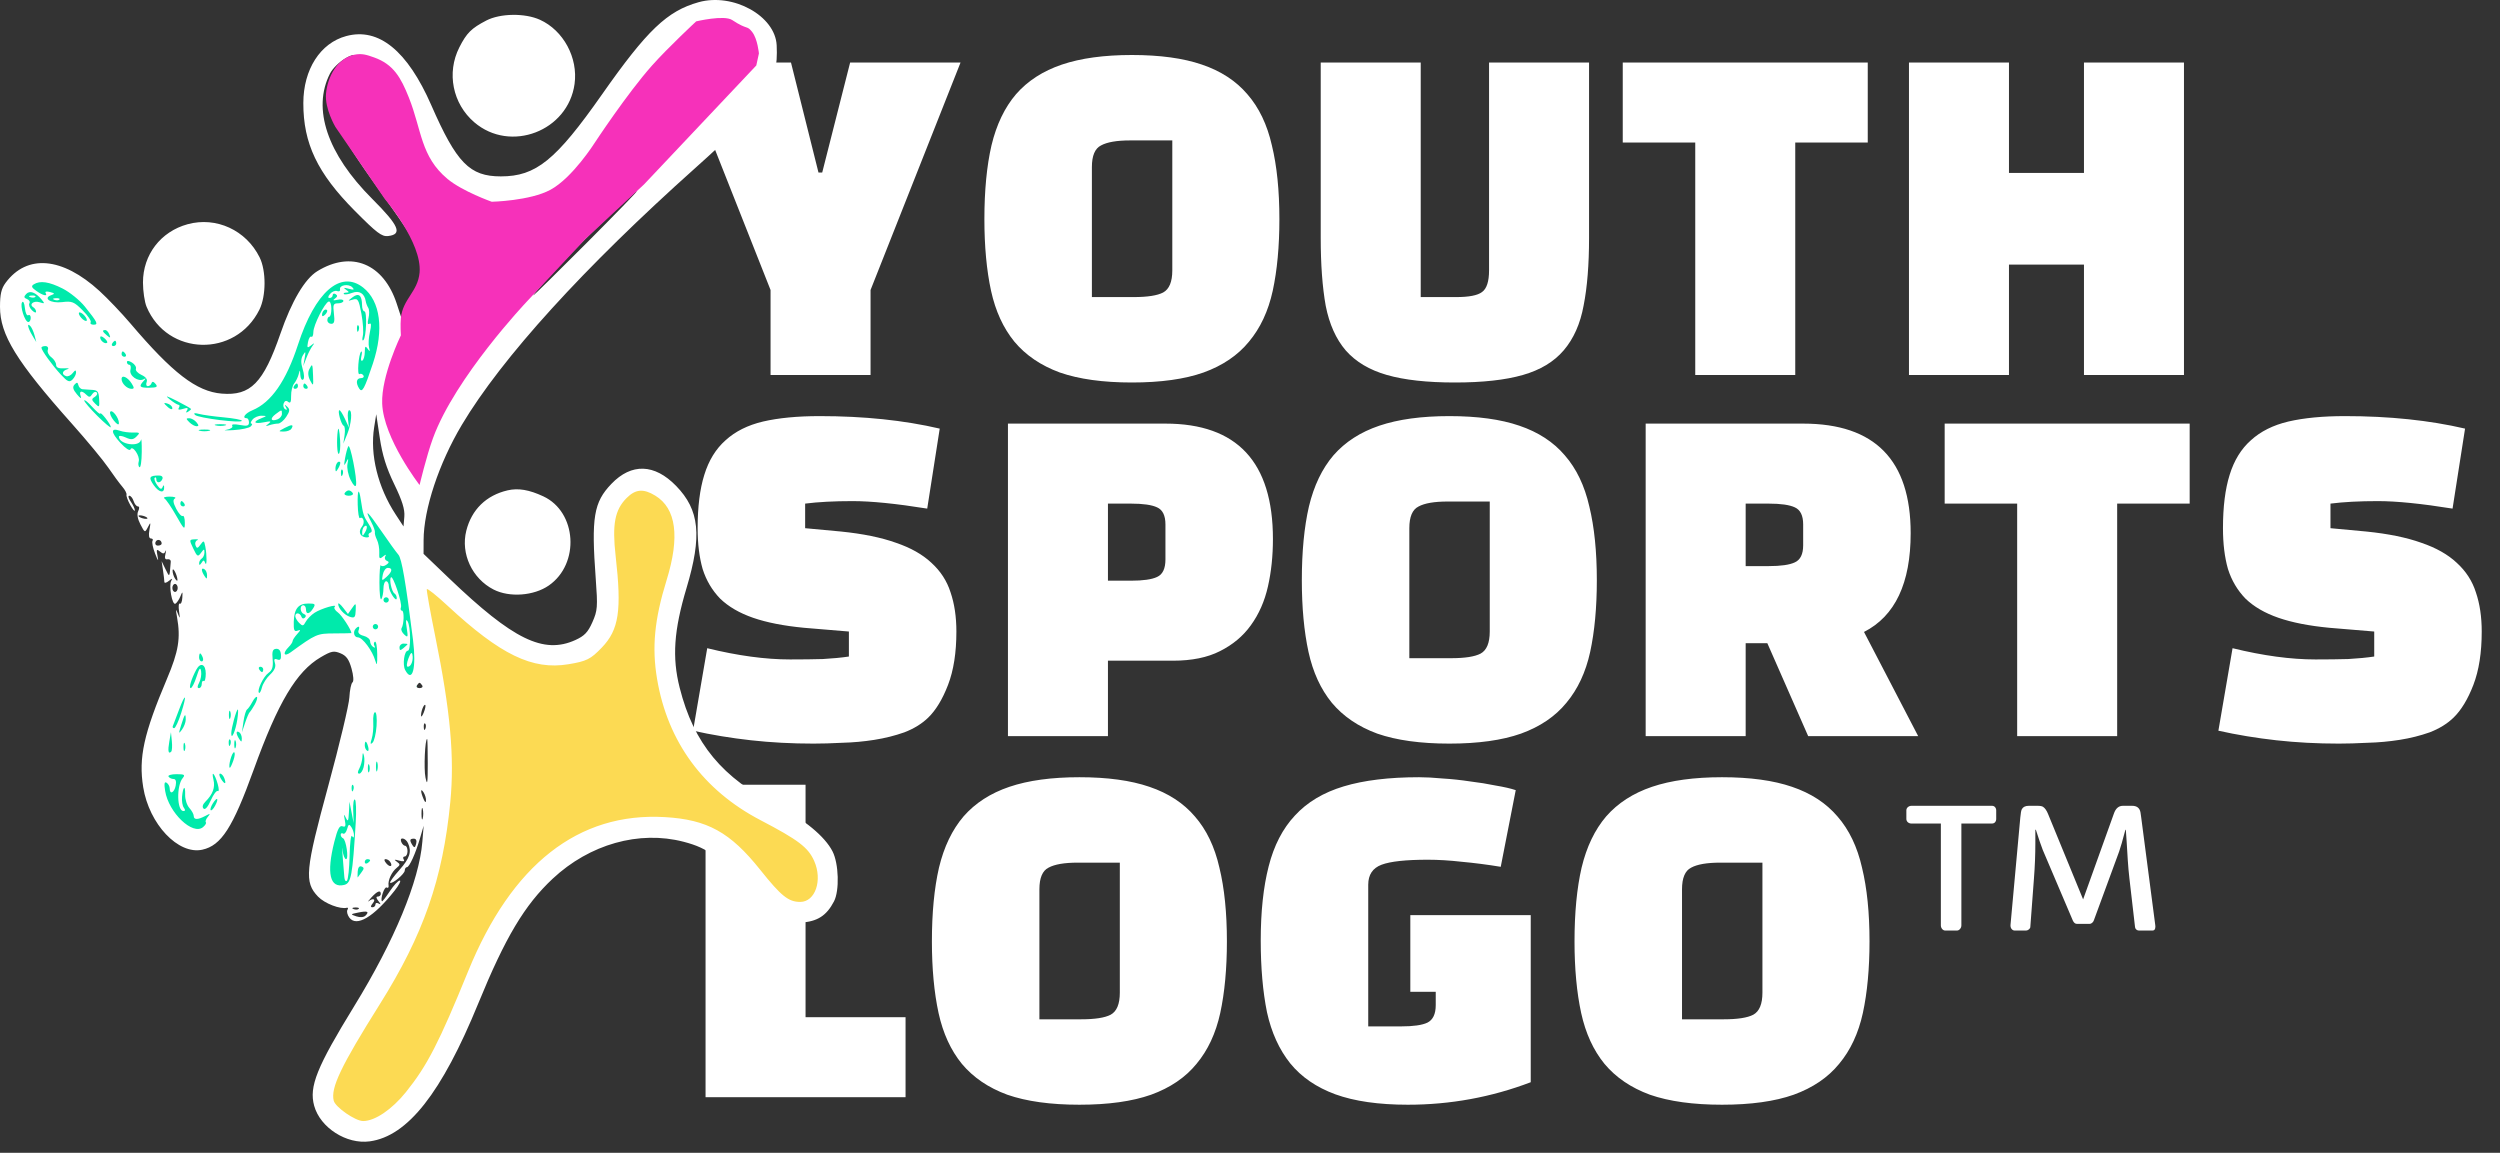 <svg width="180" height="83" viewBox="0 0 180 83" fill="none" xmlns="http://www.w3.org/2000/svg">
<rect x="0" y="0" width="180" height="83" fill="#333333" stroke="none"/>
<path d="M49 4.5H56.95L58.93 12.42H59.2L61.21 4.5H69.16L62.68 20.88V27H55.48V20.88L49 4.5ZM70.876 15.78C70.876 13.72 71.046 11.95 71.386 10.47C71.746 8.97 72.336 7.74 73.156 6.78C73.996 5.82 75.096 5.11 76.456 4.65C77.816 4.19 79.496 3.96 81.496 3.96C83.516 3.96 85.196 4.19 86.536 4.65C87.896 5.11 88.986 5.82 89.806 6.78C90.646 7.74 91.236 8.97 91.576 10.47C91.936 11.95 92.116 13.72 92.116 15.78C92.116 17.74 91.956 19.46 91.636 20.94C91.316 22.4 90.746 23.62 89.926 24.6C89.126 25.58 88.036 26.32 86.656 26.82C85.296 27.3 83.576 27.54 81.496 27.54C79.416 27.54 77.686 27.3 76.306 26.82C74.946 26.32 73.856 25.58 73.036 24.6C72.236 23.62 71.676 22.4 71.356 20.94C71.036 19.46 70.876 17.74 70.876 15.78ZM78.616 12.03V21.39H81.616C82.616 21.39 83.326 21.28 83.746 21.06C84.186 20.82 84.406 20.29 84.406 19.47V10.11H81.376C80.416 10.11 79.716 10.23 79.276 10.47C78.836 10.69 78.616 11.21 78.616 12.03ZM95.092 4.5H102.292V21.39H104.842C105.762 21.39 106.382 21.27 106.702 21.03C107.042 20.79 107.212 20.27 107.212 19.47V4.5H114.412V17.13C114.412 19.05 114.282 20.67 114.022 21.99C113.782 23.31 113.302 24.39 112.582 25.23C111.882 26.05 110.902 26.64 109.642 27C108.382 27.36 106.752 27.54 104.752 27.54C102.752 27.54 101.122 27.36 99.862 27C98.602 26.64 97.612 26.05 96.892 25.23C96.192 24.41 95.712 23.34 95.452 22.02C95.212 20.68 95.092 19.05 95.092 17.13V4.5ZM134.478 4.5V10.26H129.258V27H122.058V10.26H116.838V4.5H134.478ZM157.246 27H150.046V19.05H144.646V27H137.446V4.5H144.646V12.45H150.046V4.5H157.246V27ZM49.9 52.61L50.92 46.67C53.12 47.21 55.11 47.48 56.89 47.48C57.79 47.48 58.58 47.47 59.26 47.45C59.96 47.41 60.58 47.35 61.12 47.27V45.47L57.88 45.2C56.42 45.06 55.2 44.82 54.22 44.48C53.24 44.14 52.45 43.68 51.85 43.1C51.27 42.5 50.85 41.79 50.59 40.97C50.35 40.13 50.23 39.15 50.23 38.03C50.23 36.49 50.39 35.21 50.71 34.19C51.03 33.15 51.54 32.32 52.24 31.7C52.94 31.06 53.84 30.61 54.94 30.35C56.06 30.09 57.42 29.96 59.02 29.96C62.2 29.96 65.08 30.26 67.66 30.86L66.76 36.62C64.52 36.26 62.73 36.08 61.39 36.08C60.05 36.08 58.91 36.14 57.97 36.26V38.03L60.55 38.27C62.13 38.43 63.45 38.7 64.51 39.08C65.57 39.44 66.42 39.92 67.06 40.52C67.72 41.12 68.18 41.83 68.44 42.65C68.72 43.47 68.86 44.41 68.86 45.47C68.86 46.99 68.66 48.27 68.26 49.31C67.86 50.35 67.38 51.14 66.82 51.68C66.36 52.12 65.79 52.47 65.11 52.73C64.43 52.97 63.71 53.15 62.95 53.27C62.19 53.39 61.42 53.46 60.64 53.48C59.88 53.52 59.19 53.54 58.57 53.54C57.01 53.54 55.51 53.46 54.07 53.3C52.63 53.14 51.24 52.91 49.9 52.61ZM84.451 47.57H79.772V53H72.572V30.5H83.912C89.072 30.5 91.651 33.27 91.651 38.81C91.651 40.03 91.531 41.17 91.291 42.23C91.052 43.29 90.641 44.22 90.061 45.02C89.501 45.8 88.761 46.42 87.841 46.88C86.942 47.34 85.811 47.57 84.451 47.57ZM81.421 36.26H79.772V41.81H81.421C82.302 41.81 82.931 41.72 83.311 41.54C83.712 41.36 83.912 40.94 83.912 40.28V37.76C83.912 37.12 83.712 36.71 83.311 36.53C82.931 36.35 82.302 36.26 81.421 36.26ZM93.732 41.78C93.732 39.72 93.902 37.95 94.242 36.47C94.602 34.97 95.192 33.74 96.012 32.78C96.852 31.82 97.952 31.11 99.312 30.65C100.672 30.19 102.352 29.96 104.352 29.96C106.372 29.96 108.052 30.19 109.392 30.65C110.752 31.11 111.842 31.82 112.662 32.78C113.502 33.74 114.092 34.97 114.432 36.47C114.792 37.95 114.972 39.72 114.972 41.78C114.972 43.74 114.812 45.46 114.492 46.94C114.172 48.4 113.602 49.62 112.782 50.6C111.982 51.58 110.892 52.32 109.512 52.82C108.152 53.3 106.432 53.54 104.352 53.54C102.272 53.54 100.542 53.3 99.162 52.82C97.802 52.32 96.712 51.58 95.892 50.6C95.092 49.62 94.532 48.4 94.212 46.94C93.892 45.46 93.732 43.74 93.732 41.78ZM101.472 38.03V47.39H104.472C105.472 47.39 106.182 47.28 106.602 47.06C107.042 46.82 107.262 46.29 107.262 45.47V36.11H104.232C103.272 36.11 102.572 36.23 102.132 36.47C101.692 36.69 101.472 37.21 101.472 38.03ZM134.208 45.5L138.108 53H130.188L127.248 46.31H125.688V53H118.488V30.5H129.828C134.988 30.5 137.568 33.13 137.568 38.39C137.568 41.99 136.448 44.36 134.208 45.5ZM127.338 36.26H125.688V40.76H127.338C128.218 40.76 128.848 40.67 129.228 40.49C129.628 40.31 129.828 39.9 129.828 39.26V37.76C129.828 37.12 129.628 36.71 129.228 36.53C128.848 36.35 128.218 36.26 127.338 36.26ZM157.656 30.5V36.26H152.436V53H145.236V36.26H140.016V30.5H157.656ZM159.724 52.61L160.744 46.67C162.944 47.21 164.934 47.48 166.714 47.48C167.614 47.48 168.404 47.47 169.084 47.45C169.784 47.41 170.404 47.35 170.944 47.27V45.47L167.704 45.2C166.244 45.06 165.024 44.82 164.044 44.48C163.064 44.14 162.274 43.68 161.674 43.1C161.094 42.5 160.674 41.79 160.414 40.97C160.174 40.13 160.054 39.15 160.054 38.03C160.054 36.49 160.214 35.21 160.534 34.19C160.854 33.15 161.364 32.32 162.064 31.7C162.764 31.06 163.664 30.61 164.764 30.35C165.884 30.09 167.244 29.96 168.844 29.96C172.024 29.96 174.904 30.26 177.484 30.86L176.584 36.62C174.344 36.26 172.554 36.08 171.214 36.08C169.874 36.08 168.734 36.14 167.794 36.26V38.03L170.374 38.27C171.954 38.43 173.274 38.7 174.334 39.08C175.394 39.44 176.244 39.92 176.884 40.52C177.544 41.12 178.004 41.83 178.264 42.65C178.544 43.47 178.684 44.41 178.684 45.47C178.684 46.99 178.484 48.27 178.084 49.31C177.684 50.35 177.204 51.14 176.644 51.68C176.184 52.12 175.614 52.47 174.934 52.73C174.254 52.97 173.534 53.15 172.774 53.27C172.014 53.39 171.244 53.46 170.464 53.48C169.704 53.52 169.014 53.54 168.394 53.54C166.834 53.54 165.334 53.46 163.894 53.3C162.454 53.14 161.064 52.91 159.724 52.61ZM65.2 73.24V79H50.8V56.5H58V73.24H65.2ZM67.097 67.78C67.097 65.72 67.267 63.95 67.607 62.47C67.967 60.97 68.557 59.74 69.377 58.78C70.217 57.82 71.317 57.11 72.677 56.65C74.037 56.19 75.717 55.96 77.717 55.96C79.737 55.96 81.417 56.19 82.757 56.65C84.117 57.11 85.207 57.82 86.027 58.78C86.867 59.74 87.457 60.97 87.797 62.47C88.157 63.95 88.337 65.72 88.337 67.78C88.337 69.74 88.177 71.46 87.857 72.94C87.537 74.4 86.967 75.62 86.147 76.6C85.347 77.58 84.257 78.32 82.877 78.82C81.517 79.3 79.797 79.54 77.717 79.54C75.637 79.54 73.907 79.3 72.527 78.82C71.167 78.32 70.077 77.58 69.257 76.6C68.457 75.62 67.897 74.4 67.577 72.94C67.257 71.46 67.097 69.74 67.097 67.78ZM74.837 64.03V73.39H77.837C78.837 73.39 79.547 73.28 79.967 73.06C80.407 72.82 80.627 72.29 80.627 71.47V62.11H77.597C76.637 62.11 75.937 62.23 75.497 62.47C75.057 62.69 74.837 63.21 74.837 64.03ZM103.373 72.37V71.41H101.543V65.89H110.213V77.92C107.373 79 104.423 79.54 101.363 79.54C99.263 79.54 97.523 79.29 96.143 78.79C94.783 78.29 93.703 77.55 92.903 76.57C92.103 75.57 91.543 74.34 91.223 72.88C90.923 71.4 90.773 69.68 90.773 67.72C90.773 65.64 90.963 63.86 91.343 62.38C91.723 60.88 92.353 59.66 93.233 58.72C94.113 57.76 95.283 57.06 96.743 56.62C98.203 56.18 100.013 55.96 102.173 55.96C102.653 55.96 103.213 55.99 103.853 56.05C104.513 56.09 105.173 56.16 105.833 56.26C106.493 56.34 107.113 56.44 107.693 56.56C108.293 56.66 108.773 56.77 109.133 56.89L108.053 62.41C107.073 62.25 106.143 62.13 105.263 62.05C104.383 61.95 103.563 61.9 102.803 61.9C101.223 61.9 100.113 62.02 99.473 62.26C98.833 62.5 98.513 62.98 98.513 63.7V73.9H100.883C101.763 73.9 102.393 73.81 102.773 73.63C103.173 73.43 103.373 73.01 103.373 72.37ZM113.365 67.78C113.365 65.72 113.535 63.95 113.875 62.47C114.235 60.97 114.825 59.74 115.645 58.78C116.485 57.82 117.585 57.11 118.945 56.65C120.305 56.19 121.985 55.96 123.985 55.96C126.005 55.96 127.685 56.19 129.025 56.65C130.385 57.11 131.475 57.82 132.295 58.78C133.135 59.74 133.725 60.97 134.065 62.47C134.425 63.95 134.605 65.72 134.605 67.78C134.605 69.74 134.445 71.46 134.125 72.94C133.805 74.4 133.235 75.62 132.415 76.6C131.615 77.58 130.525 78.32 129.145 78.82C127.785 79.3 126.065 79.54 123.985 79.54C121.905 79.54 120.175 79.3 118.795 78.82C117.435 78.32 116.345 77.58 115.525 76.6C114.725 75.62 114.165 74.4 113.845 72.94C113.525 71.46 113.365 69.74 113.365 67.78ZM121.105 64.03V73.39H124.105C125.105 73.39 125.815 73.28 126.235 73.06C126.675 72.82 126.895 72.29 126.895 71.47V62.11H123.865C122.905 62.11 122.205 62.23 121.765 62.47C121.325 62.69 121.105 63.21 121.105 64.03Z" fill="white"/>
<path d="M0.576 22.511L2.404 19.433H4.328L8.368 23.666L14.525 28.764L17.7 29.149L20.201 26.359L22.221 21.164L24.049 19.433L26.839 20.395L28.09 24.243L25.877 30.015L26.839 34.44L29.34 38.962L30.11 42.81V48.005L29.34 57.047L26.839 63.974L24.434 64.743L22.991 63.204L24.434 56.374L26.839 48.967L25.3 46.08H23.376L20.201 48.967L16.93 57.047L14.525 60.607L12.217 59.452L11.255 57.047V54.739L11.928 51.564L13.66 46.946L13.852 41.655L10.87 36.46L8.368 33.093L3.077 26.359L0.576 22.511Z" fill="#00EAAB"/>
<path d="M32.036 54.546L30.111 40.982L32.036 42.233L34.152 44.445L39.154 47.331L42.81 46.369L43.676 42.521V37.038L44.927 34.44H46.37L48.582 35.979L49.352 38.673L48.005 44.445L48.294 49.832L51.084 55.316L55.509 58.587L59.068 60.896L59.645 63.685L58.299 65.609L55.509 64.936L52.238 61.377L48.582 59.645L43.387 60.126L39.251 62.627L35.403 68.014L32.036 75.903L28.188 80.906L25.782 81.386L23.762 80.232L23.474 77.923L29.438 66.956L32.036 54.546Z" fill="#FCDA53"/>
<path fill-rule="evenodd" clip-rule="evenodd" d="M50.3 0.159C48.034 0.794 46.591 2.172 43.345 6.798C40.016 11.545 38.589 12.7 36.062 12.7C33.815 12.7 32.877 11.74 31.053 7.575C29.334 3.647 27.266 1.966 24.93 2.596C23.059 3.099 21.843 5 21.84 7.422C21.836 10.332 22.854 12.466 25.533 15.167C27.126 16.773 27.486 17.047 27.941 16.995C29.001 16.873 28.736 16.255 26.791 14.31C23.563 11.082 22.468 7.83 23.757 5.302C24.177 4.478 25.686 3.568 25.686 4.138C25.686 4.244 25.578 4.331 25.445 4.332C24.991 4.333 23.967 5.493 23.769 6.229C23.38 7.673 24.162 9.305 27.422 13.855C29.677 17.001 29.959 17.479 30.297 18.735C30.513 19.539 30.489 19.644 29.713 21.236L28.903 22.898L28.564 21.863C27.617 18.97 25.293 18.02 22.847 19.525C21.945 20.081 20.998 21.684 20.189 24.027C18.962 27.578 18.045 28.513 15.96 28.34C14.15 28.19 12.426 26.863 9.385 23.282C8.756 22.542 7.754 21.491 7.158 20.946C4.481 18.501 1.944 18.282 0.403 20.362C0.096 20.776 0 21.19 0 22.094C0 24.104 1.173 26.012 5.165 30.494C6.251 31.713 7.435 33.143 7.797 33.672C8.158 34.201 8.612 34.817 8.806 35.041C8.999 35.264 9.135 35.524 9.108 35.618C9.081 35.712 9.203 36.048 9.38 36.366C9.556 36.683 9.704 36.854 9.709 36.745C9.713 36.637 9.581 36.355 9.417 36.12C9.252 35.885 9.203 35.693 9.308 35.693C9.412 35.693 9.553 35.866 9.62 36.077C9.687 36.289 9.826 36.462 9.929 36.462C10.04 36.462 10.049 36.598 9.952 36.799C9.846 37.018 9.901 37.352 10.11 37.755C10.429 38.369 10.434 38.371 10.652 37.948C10.849 37.565 10.86 37.586 10.76 38.146C10.687 38.55 10.725 38.771 10.867 38.771C10.987 38.771 11.039 38.847 10.981 38.941C10.923 39.035 11.006 39.446 11.165 39.855C11.384 40.419 11.427 40.462 11.342 40.036C11.248 39.557 11.274 39.508 11.513 39.707C11.736 39.892 11.819 39.889 11.909 39.693C11.971 39.556 11.973 39.641 11.913 39.882C11.838 40.184 11.883 40.303 12.059 40.267C12.199 40.238 12.305 40.322 12.294 40.455C12.201 41.623 12.219 41.599 11.918 40.984L11.637 40.406L11.735 41.056C11.789 41.413 11.833 41.791 11.833 41.897C11.833 42.002 11.979 41.97 12.158 41.825C12.397 41.631 12.444 41.627 12.335 41.808C12.132 42.145 12.396 43.612 12.633 43.466C12.737 43.402 12.897 43.163 12.989 42.936C13.143 42.557 13.155 42.565 13.127 43.038C13.111 43.322 13.031 43.512 12.949 43.461C12.867 43.411 12.841 43.655 12.891 44.004C12.973 44.578 12.964 44.593 12.796 44.158C12.653 43.787 12.642 43.853 12.748 44.447C13.014 45.945 12.858 46.901 12.023 48.872C10.348 52.827 9.969 54.554 10.31 56.674C10.739 59.34 12.834 61.558 14.565 61.178C15.934 60.877 16.757 59.596 18.268 55.414C20.019 50.568 21.344 48.345 23.09 47.322C23.858 46.872 24.031 46.837 24.516 47.038C24.935 47.211 25.125 47.474 25.31 48.135C25.452 48.643 25.481 49.057 25.379 49.131C25.283 49.2 25.182 49.69 25.154 50.219C25.126 50.748 24.446 53.6 23.642 56.556C21.975 62.687 21.898 63.512 22.898 64.555C23.374 65.052 24.504 65.487 24.979 65.357C25.066 65.333 25.082 65.402 25.015 65.51C24.949 65.618 25.007 65.865 25.145 66.058C25.656 66.772 26.898 66.039 28.404 64.137C28.726 63.731 28.896 63.398 28.783 63.398C28.67 63.398 28.347 63.747 28.065 64.172C27.784 64.598 27.531 64.922 27.503 64.894C27.361 64.749 27.68 63.804 27.837 63.901C27.938 63.963 28.001 63.897 27.977 63.755C27.917 63.391 28.203 62.77 28.56 62.488C28.826 62.279 28.827 62.228 28.572 62.043C28.345 61.879 28.381 61.862 28.74 61.964C29.051 62.051 29.155 62.025 29.066 61.88C28.993 61.763 29.026 61.667 29.138 61.667C29.25 61.667 29.341 61.494 29.341 61.282C29.341 61.07 29.264 60.897 29.17 60.897C29.075 60.897 28.948 60.768 28.888 60.611C28.744 60.236 29.203 60.324 29.376 60.705C29.655 61.32 29.505 61.795 28.772 62.621C28.353 63.093 28.044 63.512 28.086 63.554C28.219 63.687 29.137 62.926 29.143 62.677C29.146 62.545 29.215 62.437 29.294 62.437C29.477 62.437 29.92 61.456 30.251 60.32L30.503 59.454L30.409 60.609C30.177 63.438 28.401 67.725 25.511 72.43C22.802 76.841 22.24 78.238 22.621 79.618C23.057 81.195 24.951 82.407 26.621 82.178C29.352 81.804 31.797 78.696 34.435 72.249C36.379 67.495 37.776 65.154 39.794 63.266C42.45 60.782 46.019 59.774 49.215 60.606C51.05 61.084 51.839 61.706 54.194 64.533C55.533 66.14 56.234 66.522 57.67 66.428C58.856 66.351 59.512 65.929 60.048 64.899C60.45 64.126 60.394 62.184 59.943 61.301C59.395 60.226 57.908 58.994 55.989 58.026C52.002 56.013 49.954 53.542 48.936 49.515C48.383 47.329 48.517 45.39 49.431 42.334C50.556 38.575 50.367 36.721 48.682 34.987C47.127 33.385 45.466 33.332 44.021 34.838C42.746 36.167 42.567 37.245 42.893 41.664C43.043 43.705 43.023 43.958 42.653 44.797C42.331 45.524 42.082 45.785 41.423 46.084C39.135 47.122 36.942 46.05 32.343 41.646L30.496 39.877L30.499 38.891C30.507 36.66 31.599 33.365 33.251 30.593C36.126 25.768 42.038 19.265 50.089 12.07C55.134 7.561 56.059 6.163 55.921 3.263C55.82 1.143 52.78 -0.536 50.3 0.159ZM35.017 1.476C33.937 2.037 33.599 2.373 33.072 3.411C32.143 5.243 32.588 7.469 34.15 8.806C36.749 11.031 40.902 9.441 41.369 6.043C41.629 4.158 40.567 2.191 38.876 1.423C37.796 0.932 36.018 0.957 35.017 1.476ZM53.618 2.05C54.158 2.43 54.626 3.51 54.503 4.089C54.449 4.343 54.344 4.259 54.083 3.754C53.891 3.383 53.376 2.703 52.938 2.241C52.232 1.498 52.196 1.419 52.622 1.545C52.887 1.623 53.335 1.851 53.618 2.05ZM42.222 17.509C40.164 19.571 38.449 21.26 38.41 21.261C38.306 21.263 39.602 19.819 41.148 18.212C42.73 16.567 45.699 13.759 45.856 13.759C45.916 13.759 44.28 15.446 42.222 17.509ZM13.509 16.144C11.569 16.675 10.294 18.338 10.294 20.337C10.294 20.959 10.41 21.746 10.553 22.086C12.043 25.641 16.958 25.767 18.678 22.295C19.165 21.312 19.172 19.494 18.692 18.529C17.721 16.571 15.569 15.581 13.509 16.144ZM4.51 20.776C5.026 21.037 5.746 21.622 6.11 22.074C7.021 23.209 7.102 23.379 6.734 23.379C6.563 23.379 6.471 23.301 6.53 23.205C6.589 23.11 6.327 22.722 5.949 22.343C5.33 21.724 5.181 21.665 4.473 21.753C3.648 21.857 3.06 21.471 3.7 21.247C3.965 21.154 3.947 21.116 3.597 21.024C3.364 20.963 3.223 20.992 3.282 21.088C3.452 21.363 3.11 21.291 2.621 20.949C2.27 20.703 2.23 20.6 2.434 20.471C2.882 20.187 3.539 20.283 4.51 20.776ZM26.145 20.702C27.393 21.684 27.658 23.733 26.85 26.169C26.239 28.013 26.075 28.312 25.86 27.974C25.599 27.561 25.655 27.227 25.986 27.227C26.151 27.227 26.231 27.139 26.165 27.031C26.098 26.924 25.972 26.88 25.883 26.935C25.698 27.05 25.813 25.49 26.002 25.32C26.071 25.257 26.079 25.401 26.021 25.64C25.962 25.878 25.993 26.024 26.088 25.965C26.184 25.906 26.264 25.624 26.266 25.34C26.268 24.922 26.308 24.878 26.471 25.11C26.635 25.345 26.654 25.327 26.57 25.014C26.514 24.802 26.542 24.305 26.633 23.909C26.746 23.421 26.735 23.229 26.599 23.312C26.469 23.393 26.444 23.256 26.529 22.918C26.601 22.632 26.595 22.295 26.515 22.167C26.435 22.04 26.353 21.823 26.332 21.686C26.248 21.128 25.864 20.892 25.356 21.086C25.084 21.189 24.817 21.227 24.761 21.172C24.705 21.116 24.782 21.069 24.932 21.067C25.157 21.064 25.155 21.029 24.916 20.862C24.695 20.707 24.741 20.691 25.109 20.79C25.48 20.891 25.54 20.868 25.369 20.689C25.104 20.409 24.416 20.521 24.481 20.834C24.506 20.956 24.412 21.012 24.271 20.958C24.131 20.904 23.905 20.994 23.769 21.157C23.602 21.359 23.592 21.455 23.738 21.455C23.857 21.455 23.954 21.363 23.954 21.251C23.954 21.139 24.05 21.106 24.167 21.179C24.316 21.271 24.302 21.366 24.119 21.495C23.93 21.63 23.977 21.654 24.291 21.585C24.529 21.533 24.724 21.569 24.724 21.665C24.724 21.761 24.55 21.84 24.337 21.84C24 21.84 23.962 21.936 24.042 22.577C24.113 23.14 24.068 23.315 23.852 23.315C23.697 23.315 23.569 23.199 23.569 23.058C23.569 22.917 23.634 22.802 23.714 22.802C23.793 22.802 23.858 22.542 23.858 22.224C23.858 21.907 23.771 21.675 23.666 21.709C23.375 21.803 22.565 23.415 22.562 23.904C22.561 24.14 22.494 24.293 22.413 24.243C22.332 24.194 22.225 24.369 22.175 24.633C22.095 25.052 22.123 25.083 22.393 24.872C22.656 24.666 22.671 24.673 22.489 24.918C22.371 25.077 22.175 25.466 22.055 25.784L21.835 26.361L21.936 25.784C22.021 25.288 22.005 25.258 21.816 25.569C21.659 25.829 21.653 26.117 21.795 26.579C21.912 26.96 21.922 27.271 21.82 27.334C21.724 27.393 21.635 27.242 21.623 26.998C21.603 26.604 21.59 26.598 21.507 26.938C21.455 27.15 21.308 27.453 21.18 27.612C21.052 27.77 20.953 28.174 20.96 28.509C20.968 28.942 20.909 29.066 20.754 28.937C20.61 28.818 20.498 28.854 20.425 29.043C20.365 29.202 20.412 29.39 20.529 29.463C20.669 29.549 20.69 29.502 20.589 29.325C20.467 29.111 20.487 29.103 20.684 29.285C20.887 29.473 20.873 29.607 20.611 30.007C20.434 30.277 20.169 30.498 20.021 30.498C19.873 30.498 19.594 30.549 19.4 30.612C19.102 30.709 19.092 30.692 19.337 30.504C19.565 30.328 19.496 30.307 19 30.405C18.282 30.547 18.168 30.376 18.807 30.119C19.232 29.948 19.233 29.945 18.831 29.933C18.606 29.926 18.314 30.05 18.182 30.209C18.05 30.368 18.014 30.498 18.101 30.498C18.188 30.498 18.167 30.59 18.054 30.702C17.942 30.815 17.383 30.935 16.813 30.968C16.243 31.002 16.017 30.99 16.309 30.943C16.602 30.895 16.788 30.77 16.724 30.665C16.648 30.543 16.847 30.518 17.265 30.597C17.791 30.696 17.926 30.659 17.926 30.417C17.926 30.25 17.854 30.113 17.765 30.113C17.394 30.113 17.647 29.757 18.172 29.54C19.528 28.978 20.604 27.43 21.453 24.822C22.688 21.027 24.517 19.421 26.145 20.702ZM2.996 21.568C3.24 21.862 3.226 21.882 2.853 21.763C2.42 21.626 2.061 21.915 2.402 22.126C2.51 22.192 2.597 22.335 2.597 22.442C2.597 22.549 2.462 22.501 2.297 22.336C2.131 22.17 2.05 21.947 2.116 21.84C2.183 21.732 2.105 21.594 1.945 21.532C1.715 21.444 1.702 21.366 1.885 21.169C2.142 20.891 2.559 21.04 2.996 21.568ZM26.068 21.984C26.069 22.222 26.146 22.417 26.238 22.417C26.441 22.417 26.373 24.3 26.163 24.492C26.081 24.568 26.064 24.428 26.124 24.182C26.185 23.936 26.139 23.221 26.022 22.593C25.831 21.569 25.768 21.463 25.411 21.569C25.015 21.686 25.015 21.685 25.396 21.395C25.833 21.062 26.063 21.263 26.068 21.984ZM2.177 21.394C2.315 21.449 2.481 21.442 2.545 21.378C2.609 21.315 2.496 21.269 2.293 21.277C2.069 21.287 2.023 21.332 2.177 21.394ZM3.908 21.586C4.047 21.642 4.213 21.635 4.277 21.571C4.341 21.507 4.227 21.462 4.024 21.47C3.8 21.479 3.755 21.525 3.908 21.586ZM2.033 22.698C2.132 22.636 2.213 22.721 2.213 22.886C2.213 23.051 2.135 23.186 2.039 23.186C1.789 23.186 1.421 22.028 1.59 21.769C1.67 21.645 1.758 21.824 1.792 22.18C1.826 22.526 1.934 22.759 2.033 22.698ZM23.412 22.651C23.274 22.789 23.185 22.8 23.185 22.68C23.185 22.423 23.412 22.195 23.541 22.324C23.595 22.378 23.537 22.526 23.412 22.651ZM6.253 23.041C6.253 23.148 6.126 23.127 5.964 22.994C5.806 22.862 5.676 22.668 5.676 22.562C5.676 22.455 5.803 22.476 5.964 22.609C6.123 22.741 6.253 22.935 6.253 23.041ZM2.488 24.148L2.613 24.629L2.324 24.148C2.001 23.612 1.916 23.191 2.191 23.485C2.285 23.585 2.419 23.884 2.488 24.148ZM25.817 23.8C25.756 23.953 25.71 23.907 25.701 23.683C25.693 23.48 25.738 23.367 25.802 23.431C25.866 23.495 25.873 23.661 25.817 23.8ZM7.872 24.079C7.974 24.343 7.945 24.355 7.701 24.152C7.367 23.875 7.332 23.764 7.579 23.764C7.674 23.764 7.806 23.906 7.872 24.079ZM7.714 24.676C7.58 24.809 7.215 24.538 7.215 24.306C7.215 24.178 7.326 24.193 7.508 24.345C7.67 24.479 7.762 24.628 7.714 24.676ZM8.37 24.726C8.37 24.831 8.278 24.918 8.166 24.918C8.054 24.918 8.016 24.831 8.081 24.726C8.146 24.62 8.238 24.533 8.285 24.533C8.331 24.533 8.37 24.62 8.37 24.726ZM3.444 25.186C3.388 25.334 3.498 25.573 3.691 25.716C3.883 25.859 4.04 26.106 4.04 26.265C4.04 26.465 4.218 26.543 4.618 26.52C4.935 26.502 5.043 26.53 4.858 26.583C4.467 26.693 4.414 26.966 4.762 27.083C4.894 27.128 5.108 27.027 5.237 26.859C5.407 26.638 5.473 26.623 5.477 26.808C5.481 26.947 5.365 27.18 5.221 27.325C4.999 27.547 4.869 27.492 4.385 26.974C3.776 26.322 2.982 25.223 2.982 25.033C2.982 24.97 3.109 24.918 3.265 24.918C3.428 24.918 3.504 25.032 3.444 25.186ZM9.043 25.495C9.108 25.601 9.07 25.688 8.958 25.688C8.846 25.688 8.754 25.601 8.754 25.495C8.754 25.389 8.792 25.303 8.839 25.303C8.886 25.303 8.978 25.389 9.043 25.495ZM9.786 26.553C9.739 26.674 9.92 26.873 10.186 26.994C10.504 27.139 10.632 27.317 10.558 27.51C10.496 27.671 10.534 27.804 10.642 27.804C10.75 27.804 10.871 27.708 10.91 27.59C10.957 27.448 11.054 27.465 11.2 27.641C11.378 27.856 11.296 27.907 10.76 27.916C10.049 27.928 9.967 27.833 10.342 27.429C10.525 27.232 10.526 27.202 10.346 27.304C9.956 27.524 9.282 27.05 9.392 26.633C9.444 26.43 9.409 26.265 9.313 26.265C9.218 26.265 9.139 26.177 9.139 26.071C9.139 25.952 9.282 25.966 9.505 26.105C9.706 26.23 9.832 26.432 9.786 26.553ZM22.541 27.061C22.57 27.805 22.557 27.826 22.332 27.396C22.181 27.108 22.154 26.814 22.26 26.601C22.492 26.137 22.507 26.16 22.541 27.061ZM9.482 27.615C9.673 27.922 9.671 27.996 9.468 27.996C9.147 27.996 8.754 27.608 8.754 27.29C8.754 26.956 9.192 27.151 9.482 27.615ZM5.93 28.024C6.055 28.038 6.37 28.06 6.631 28.072C7.028 28.089 7.11 28.196 7.138 28.738C7.17 29.335 7.149 29.359 6.857 29.067C6.583 28.793 6.579 28.729 6.825 28.577C6.98 28.481 7.041 28.335 6.959 28.253C6.876 28.171 6.731 28.23 6.635 28.385C6.497 28.609 6.413 28.618 6.223 28.428C5.879 28.084 5.668 28.134 5.81 28.526C5.888 28.741 5.792 28.693 5.542 28.393C5.251 28.043 5.206 27.864 5.366 27.69C5.532 27.509 5.594 27.517 5.642 27.727C5.676 27.875 5.806 28.009 5.93 28.024ZM21.453 27.804C21.453 27.91 21.361 27.996 21.249 27.996C21.137 27.996 21.099 27.91 21.164 27.804C21.23 27.698 21.321 27.612 21.368 27.612C21.415 27.612 21.453 27.698 21.453 27.804ZM22.126 27.804C22.192 27.91 22.154 27.996 22.041 27.996C21.93 27.996 21.838 27.91 21.838 27.804C21.838 27.698 21.876 27.612 21.923 27.612C21.969 27.612 22.061 27.698 22.126 27.804ZM13.757 29.448C13.757 29.484 13.657 29.575 13.535 29.65C13.39 29.739 13.365 29.702 13.463 29.545C13.574 29.364 13.502 29.337 13.18 29.439C12.885 29.533 12.789 29.509 12.878 29.364C12.951 29.247 12.94 29.149 12.854 29.147C12.769 29.144 12.482 28.966 12.218 28.752C11.846 28.45 11.966 28.478 12.747 28.872C13.302 29.154 13.757 29.413 13.757 29.448ZM7.219 29.779C7.225 29.585 7.975 30.546 7.98 30.754C7.983 30.842 7.552 30.483 7.023 29.957C6.494 29.43 6.063 28.926 6.066 28.835C6.069 28.744 6.329 28.953 6.643 29.298C6.958 29.644 7.217 29.86 7.219 29.779ZM12.41 29.387C12.41 29.5 12.288 29.481 12.121 29.343C11.963 29.211 11.833 29.074 11.833 29.037C11.833 29 11.963 29.02 12.121 29.081C12.28 29.142 12.41 29.28 12.41 29.387ZM8.562 30.459C8.562 30.633 8.427 30.567 8.195 30.279C7.993 30.03 7.876 29.748 7.936 29.652C8.067 29.44 8.562 30.078 8.562 30.459ZM19.832 29.828C19.411 30.146 19.506 30.376 19.982 30.193C20.156 30.126 20.299 29.951 20.299 29.804C20.299 29.478 20.294 29.479 19.832 29.828ZM24.837 30.161L25.124 30.786L25.054 30.161C25.015 29.817 25.054 29.536 25.142 29.536C25.387 29.536 25.303 30.516 24.995 31.267L24.719 31.941L24.81 31.329C24.86 30.992 24.831 30.689 24.746 30.655C24.565 30.583 24.279 29.536 24.441 29.536C24.501 29.536 24.679 29.817 24.837 30.161ZM16.114 30.05C16.828 30.115 17.413 30.226 17.413 30.295C17.413 30.492 14.261 30.099 14.045 29.875C13.913 29.738 14.004 29.716 14.334 29.803C14.599 29.873 15.399 29.984 16.114 30.05ZM28.386 34.863C28.961 36.051 29.155 36.674 29.112 37.195L29.053 37.905L28.486 37.039C27.205 35.083 26.625 32.727 26.94 30.76L27.089 29.824L27.345 31.533C27.532 32.777 27.815 33.683 28.386 34.863ZM14.142 30.401C14.323 30.62 14.325 30.69 14.151 30.69C14.025 30.69 13.792 30.56 13.633 30.401C13.386 30.154 13.384 30.113 13.623 30.113C13.777 30.113 14.01 30.243 14.142 30.401ZM16.21 30.63C16.025 30.679 15.722 30.679 15.537 30.63C15.351 30.582 15.503 30.542 15.873 30.542C16.244 30.542 16.395 30.582 16.21 30.63ZM20.98 30.869C20.91 30.983 20.663 31.073 20.431 31.072C20.027 31.069 20.029 31.059 20.491 30.816C21.019 30.537 21.174 30.555 20.98 30.869ZM9.586 31.144C10.075 31.13 10.1 31.158 9.834 31.424C9.594 31.664 9.445 31.678 9.05 31.498C8.782 31.375 8.562 31.35 8.562 31.44C8.562 32.001 10.033 32.22 10.149 31.676C10.186 31.504 10.211 31.896 10.206 32.547C10.201 33.199 10.129 33.689 10.045 33.637C9.961 33.586 9.936 33.399 9.989 33.223C10.102 32.847 9.526 32.01 9.395 32.359C9.345 32.489 9.038 32.288 8.664 31.88C7.97 31.123 7.955 30.778 8.626 31.013C8.855 31.093 9.287 31.152 9.586 31.144ZM15.056 31.015C14.87 31.064 14.567 31.064 14.382 31.015C14.197 30.967 14.348 30.927 14.719 30.927C15.089 30.927 15.241 30.967 15.056 31.015ZM24.49 31.733C24.52 32.201 24.477 32.625 24.394 32.676C24.273 32.751 24.225 31.697 24.319 31.027C24.37 30.665 24.44 30.954 24.49 31.733ZM25.635 34.923C25.6 35.098 25.449 34.956 25.249 34.562C25.067 34.201 24.964 33.687 25.018 33.407C25.102 32.965 25.09 32.95 24.92 33.288C24.766 33.59 24.75 33.529 24.843 32.999C24.908 32.629 25.014 32.239 25.079 32.133C25.212 31.915 25.723 34.479 25.635 34.923ZM24.363 33.706C24.195 33.994 24.157 34.003 24.152 33.752C24.146 33.428 24.349 33.137 24.485 33.273C24.53 33.318 24.475 33.513 24.363 33.706ZM24.663 34.189C24.601 34.343 24.556 34.297 24.547 34.073C24.538 33.87 24.584 33.757 24.648 33.821C24.712 33.885 24.718 34.05 24.663 34.189ZM11.694 34.483C11.575 34.792 11.256 34.809 11.256 34.506C11.256 34.383 11.203 34.334 11.14 34.397C11.076 34.461 11.153 34.698 11.312 34.924C11.52 35.221 11.627 35.264 11.701 35.081C11.768 34.912 11.808 34.904 11.818 35.056C11.85 35.54 11.46 35.48 11.076 34.941C10.672 34.374 10.744 34.236 11.447 34.236C11.646 34.236 11.749 34.339 11.694 34.483ZM36.557 35.303C35.011 35.659 33.957 36.687 33.573 38.212C33.158 39.864 33.992 41.658 35.542 42.449C36.683 43.031 38.436 42.902 39.512 42.157C41.765 40.596 41.536 36.864 39.119 35.737C38.099 35.261 37.314 35.129 36.557 35.303ZM25.397 35.5C25.463 35.606 25.333 35.693 25.109 35.693C24.884 35.693 24.755 35.606 24.82 35.5C24.885 35.394 25.015 35.308 25.109 35.308C25.202 35.308 25.332 35.394 25.397 35.5ZM25.983 36.009C26.137 37.039 26.181 37.174 26.54 37.722C26.784 38.095 26.828 38.294 26.676 38.345C26.553 38.386 26.497 38.491 26.551 38.578C26.605 38.666 26.502 38.715 26.323 38.689C25.9 38.627 25.78 38.255 26.069 37.907C26.293 37.637 26.167 37.15 25.913 37.306C25.841 37.35 25.77 36.913 25.755 36.336C25.727 35.237 25.843 35.07 25.983 36.009ZM47.179 35.686C48.689 36.606 48.962 38.65 47.993 41.778C47.119 44.599 46.926 46.616 47.311 48.896C48.073 53.41 50.63 56.897 54.757 59.053C57.482 60.477 58.191 61.015 58.621 61.989C59.236 63.377 58.702 64.938 57.614 64.938C56.77 64.938 56.242 64.514 54.741 62.632C52.578 59.919 50.931 59.009 47.865 58.832C41.642 58.471 36.842 62.236 33.702 69.94C31.611 75.069 30.759 76.725 29.232 78.625C28.219 79.885 26.993 80.715 26.145 80.715C25.582 80.715 24.146 79.72 24.028 79.249C23.797 78.331 24.544 76.767 27.347 72.302C30.483 67.307 31.885 63.287 32.421 57.752C32.733 54.526 32.431 51.193 31.337 45.813C30.973 44.025 30.7 42.497 30.73 42.418C30.76 42.339 31.434 42.876 32.227 43.613C36.037 47.146 38.327 48.256 40.925 47.826C42.236 47.609 42.524 47.466 43.329 46.627C44.565 45.34 44.773 43.964 44.325 40.022C44.068 37.752 44.267 36.707 45.119 35.855C45.761 35.213 46.327 35.166 47.179 35.686ZM12.592 35.891C12.435 35.988 12.463 36.198 12.689 36.635C12.862 36.97 13.072 37.202 13.156 37.15C13.239 37.099 13.308 37.319 13.308 37.64C13.308 38.185 13.266 38.15 12.685 37.126C12.342 36.521 11.964 35.966 11.844 35.892C11.723 35.817 11.892 35.757 12.218 35.757C12.543 35.757 12.712 35.817 12.592 35.891ZM13.276 36.27C13.341 36.376 13.303 36.462 13.191 36.462C13.079 36.462 12.987 36.376 12.987 36.27C12.987 36.164 13.025 36.077 13.072 36.077C13.119 36.077 13.21 36.164 13.276 36.27ZM28.683 39.936C28.923 40.207 29.214 41.902 29.738 46.082C29.99 48.093 29.696 49.221 29.174 48.245C28.968 47.86 29.106 46.852 29.364 46.852C29.592 46.852 29.576 45.099 29.344 44.735C29.219 44.539 29.199 44.69 29.282 45.205C29.391 45.885 29.373 45.934 29.104 45.686C28.939 45.533 28.853 45.33 28.912 45.233C29.092 44.935 29.114 43.966 28.94 43.966C28.85 43.966 28.818 43.857 28.869 43.725C28.976 43.445 28.3 41.415 28.15 41.566C28.007 41.709 28.201 42.605 28.402 42.729C28.496 42.787 28.569 42.937 28.566 43.063C28.556 43.432 27.995 42.581 27.995 42.197C27.995 42.006 27.908 41.849 27.802 41.849C27.696 41.849 27.608 42.088 27.607 42.379C27.605 42.669 27.539 43.009 27.46 43.133C27.381 43.258 27.318 42.725 27.319 41.95C27.32 41.174 27.367 40.614 27.422 40.704C27.478 40.794 27.651 40.779 27.807 40.67C28.023 40.52 28.033 40.45 27.849 40.375C27.716 40.321 27.668 40.176 27.742 40.053C27.831 39.904 27.776 39.91 27.579 40.069C27.325 40.275 27.286 40.234 27.308 39.781C27.322 39.49 27.247 39.079 27.142 38.867C27.037 38.656 26.97 38.415 26.994 38.332C27.017 38.25 26.906 37.929 26.746 37.62C26.197 36.559 26.457 36.78 27.436 38.208C27.975 38.993 28.536 39.772 28.683 39.936ZM10.594 37.276C10.66 37.342 10.578 37.375 10.413 37.351C10.248 37.327 10.059 37.253 9.993 37.188C9.927 37.122 10.009 37.088 10.174 37.112C10.339 37.137 10.528 37.21 10.594 37.276ZM26.199 37.937C26.128 38.008 26.073 38.203 26.076 38.37C26.081 38.62 26.119 38.612 26.287 38.324C26.494 37.967 26.434 37.703 26.199 37.937ZM11.64 39.135C11.64 39.217 11.519 39.284 11.37 39.284C11.222 39.284 11.144 39.169 11.198 39.029C11.296 38.773 11.64 38.855 11.64 39.135ZM14.2 38.899C14.074 38.948 14.019 39.115 14.079 39.27C14.169 39.505 14.229 39.495 14.437 39.21C14.669 38.892 14.694 38.903 14.781 39.348C14.905 39.988 14.899 40.861 14.772 40.529C14.688 40.307 14.646 40.307 14.506 40.529C14.395 40.703 14.339 40.715 14.337 40.562C14.335 40.436 14.421 40.279 14.526 40.214C14.632 40.148 14.719 39.954 14.719 39.781C14.719 39.503 14.691 39.506 14.472 39.805C14.246 40.113 14.198 40.087 13.916 39.496C13.617 38.869 13.62 38.849 14.019 38.83C14.245 38.819 14.327 38.85 14.2 38.899ZM12.778 41.753C12.784 41.859 12.705 41.816 12.602 41.657C12.5 41.498 12.421 41.239 12.427 41.08C12.438 40.775 12.758 41.389 12.778 41.753ZM14.908 41.428C14.906 41.708 14.88 41.713 14.719 41.465C14.475 41.088 14.475 40.833 14.719 40.984C14.825 41.049 14.91 41.249 14.908 41.428ZM27.561 41.375C27.473 41.841 27.485 41.848 27.828 41.538C28.253 41.153 28.291 40.887 27.921 40.887C27.774 40.887 27.613 41.107 27.561 41.375ZM12.795 42.33C12.795 42.489 12.708 42.619 12.602 42.619C12.497 42.619 12.41 42.489 12.41 42.33C12.41 42.172 12.497 42.042 12.602 42.042C12.708 42.042 12.795 42.172 12.795 42.33ZM27.995 43.196C27.995 43.302 27.908 43.389 27.802 43.389C27.696 43.389 27.61 43.302 27.61 43.196C27.61 43.09 27.696 43.004 27.802 43.004C27.908 43.004 27.995 43.09 27.995 43.196ZM22.543 43.806C22.276 44.233 22.03 44.263 22.03 43.87C22.03 43.711 21.944 43.581 21.838 43.581C21.56 43.581 21.601 44.11 21.886 44.212C22.026 44.262 22.055 44.369 21.956 44.469C21.856 44.568 21.749 44.539 21.699 44.399C21.594 44.105 21.261 44.079 21.261 44.364C21.261 44.478 21.386 44.696 21.54 44.85C21.784 45.094 21.844 45.084 22.013 44.767C22.12 44.568 22.405 44.277 22.648 44.12C23.121 43.813 24.336 43.456 24.099 43.692C24.021 43.771 24.123 43.952 24.327 44.094C24.599 44.285 25.301 45.358 25.301 45.583C25.301 45.593 24.75 45.603 24.078 45.606C22.827 45.61 22.749 45.644 20.924 46.969C20.439 47.321 20.332 47.038 20.779 46.591C20.938 46.432 21.068 46.238 21.068 46.159C21.068 46.081 21.215 45.854 21.394 45.656C21.662 45.36 21.667 45.316 21.424 45.409C21.188 45.5 21.133 45.373 21.151 44.769C21.178 43.829 21.478 43.453 22.201 43.453C22.698 43.453 22.737 43.494 22.543 43.806ZM25.341 43.795C25.626 43.388 25.631 43.391 25.61 43.959C25.593 44.446 25.529 44.518 25.206 44.416C24.797 44.287 24.352 43.803 24.349 43.485C24.348 43.379 24.506 43.498 24.7 43.75L25.052 44.208L25.341 43.795ZM27.225 45.12C27.225 45.226 27.138 45.313 27.033 45.313C26.927 45.313 26.84 45.226 26.84 45.12C26.84 45.014 26.927 44.928 27.033 44.928C27.138 44.928 27.225 45.014 27.225 45.12ZM25.816 45.391C25.749 45.564 25.88 45.705 26.18 45.78C26.437 45.844 26.648 46.02 26.648 46.171C26.648 46.321 26.748 46.506 26.87 46.581C27.003 46.663 27.04 46.635 26.963 46.51C26.892 46.395 26.905 46.257 26.993 46.203C27.08 46.149 27.156 46.554 27.161 47.103C27.168 47.877 27.137 47.985 27.024 47.581C26.822 46.861 26.102 45.89 25.769 45.89C25.486 45.89 25.392 45.478 25.622 45.249C25.834 45.036 25.926 45.103 25.816 45.391ZM29.341 46.379C29.341 46.402 29.212 46.528 29.053 46.66C28.819 46.854 28.764 46.846 28.764 46.619C28.764 46.465 28.894 46.339 29.053 46.339C29.212 46.339 29.341 46.357 29.341 46.379ZM20.229 47.142C20.249 47.47 20.177 47.563 19.966 47.482C19.749 47.398 19.707 47.465 19.797 47.75C19.879 48.008 19.769 48.267 19.451 48.567C19.194 48.808 18.929 49.223 18.862 49.49C18.796 49.757 18.699 49.934 18.648 49.884C18.482 49.717 18.962 48.708 19.332 48.449C19.605 48.259 19.679 48.013 19.629 47.467C19.576 46.896 19.631 46.734 19.882 46.715C20.09 46.699 20.212 46.849 20.229 47.142ZM29.406 47.409C29.277 47.754 29.259 48.006 29.364 48.006C29.6 48.006 29.776 47.539 29.695 47.132C29.651 46.916 29.557 47.007 29.406 47.409ZM14.596 47.333C14.657 47.492 14.623 47.621 14.521 47.621C14.418 47.621 14.334 47.492 14.334 47.333C14.334 47.174 14.368 47.044 14.41 47.044C14.451 47.044 14.535 47.174 14.596 47.333ZM14.815 48.501C14.815 48.844 14.75 49.084 14.671 49.035C14.591 48.986 14.526 49.081 14.526 49.245C14.526 49.41 14.437 49.545 14.327 49.545C14.194 49.545 14.198 49.415 14.339 49.151C14.455 48.934 14.519 48.566 14.48 48.333C14.426 48.004 14.352 48.091 14.149 48.728C14.006 49.177 13.818 49.545 13.731 49.545C13.576 49.545 13.776 48.881 14.131 48.218C14.432 47.656 14.815 47.815 14.815 48.501ZM18.952 48.199C18.952 48.304 18.914 48.391 18.867 48.391C18.82 48.391 18.729 48.304 18.663 48.199C18.598 48.093 18.636 48.006 18.748 48.006C18.86 48.006 18.952 48.093 18.952 48.199ZM30.4 49.353C30.465 49.459 30.378 49.545 30.207 49.545C30.036 49.545 29.949 49.459 30.015 49.353C30.08 49.247 30.167 49.161 30.207 49.161C30.248 49.161 30.334 49.247 30.4 49.353ZM13.042 51.345C12.853 51.94 12.626 52.428 12.538 52.429C12.45 52.43 12.407 52.364 12.442 52.282C12.477 52.2 12.674 51.682 12.879 51.132C13.369 49.819 13.48 49.965 13.042 51.345ZM18.34 50.729C18.2 50.978 18.037 51.224 17.978 51.277C17.919 51.33 17.769 51.676 17.646 52.047L17.421 52.72L17.531 51.951C17.591 51.528 17.706 51.138 17.786 51.085C17.866 51.032 18.038 50.786 18.169 50.539C18.299 50.292 18.448 50.132 18.5 50.184C18.551 50.236 18.479 50.481 18.34 50.729ZM30.512 51.297C30.411 51.551 30.322 51.657 30.316 51.533C30.299 51.233 30.524 50.663 30.62 50.76C30.662 50.802 30.614 51.044 30.512 51.297ZM16.578 51.71C16.524 51.842 16.481 51.734 16.481 51.469C16.481 51.205 16.524 51.097 16.578 51.229C16.631 51.361 16.631 51.578 16.578 51.71ZM17.086 51.806C16.961 52.621 16.658 53.323 16.65 52.816C16.644 52.46 17.018 51.085 17.121 51.085C17.162 51.085 17.146 51.41 17.086 51.806ZM27.112 52.274C27.072 52.822 26.942 53.363 26.823 53.476C26.662 53.628 26.645 53.556 26.761 53.201C26.847 52.937 26.898 52.396 26.874 51.999C26.85 51.602 26.91 51.277 27.007 51.277C27.104 51.277 27.151 51.726 27.112 52.274ZM13.372 51.818C13.372 52.009 13.249 52.334 13.098 52.539C12.855 52.87 12.849 52.83 13.049 52.191C13.299 51.387 13.372 51.303 13.372 51.818ZM30.627 52.468C30.566 52.621 30.52 52.575 30.511 52.351C30.503 52.148 30.548 52.035 30.612 52.099C30.676 52.163 30.683 52.329 30.627 52.468ZM17.41 53.164C17.407 53.445 17.381 53.45 17.22 53.201C16.977 52.824 16.977 52.57 17.22 52.72C17.326 52.786 17.411 52.986 17.41 53.164ZM12.328 54.118C12.12 54.325 12.071 54.066 12.19 53.394L12.309 52.72L12.373 53.364C12.408 53.718 12.388 54.057 12.328 54.118ZM16.582 53.622C16.52 53.776 16.475 53.73 16.466 53.506C16.457 53.303 16.503 53.189 16.567 53.253C16.631 53.317 16.637 53.483 16.582 53.622ZM16.963 53.827C16.909 53.959 16.866 53.85 16.866 53.586C16.866 53.321 16.909 53.213 16.963 53.346C17.016 53.478 17.016 53.694 16.963 53.827ZM30.798 54.972C30.798 56.41 30.767 56.6 30.635 55.983C30.504 55.367 30.599 53.201 30.757 53.201C30.78 53.201 30.798 53.998 30.798 54.972ZM13.307 54.019C13.254 54.151 13.21 54.043 13.21 53.778C13.21 53.514 13.254 53.406 13.307 53.538C13.361 53.67 13.361 53.887 13.307 54.019ZM26.511 53.779C26.567 53.99 26.533 54.115 26.438 54.056C26.341 53.997 26.263 53.823 26.263 53.671C26.263 53.273 26.394 53.329 26.511 53.779ZM16.803 54.75C16.69 55.073 16.573 55.311 16.541 55.279C16.422 55.158 16.695 54.163 16.848 54.163C16.936 54.163 16.916 54.427 16.803 54.75ZM26.18 55.237C26.116 55.493 25.975 55.702 25.868 55.702C25.737 55.702 25.738 55.58 25.872 55.33C25.981 55.126 26.081 54.758 26.093 54.513C26.11 54.163 26.135 54.143 26.206 54.419C26.256 54.612 26.244 54.98 26.18 55.237ZM27.166 55.458C27.117 55.645 27.074 55.539 27.07 55.221C27.066 54.904 27.106 54.751 27.159 54.881C27.212 55.011 27.215 55.271 27.166 55.458ZM26.583 55.558C26.529 55.691 26.486 55.582 26.486 55.318C26.486 55.053 26.529 54.945 26.583 55.077C26.636 55.209 26.636 55.426 26.583 55.558ZM13.155 56.021C12.698 56.572 12.738 58.396 13.207 58.396C13.346 58.396 13.356 58.313 13.237 58.156C13.136 58.023 13.078 57.667 13.107 57.364C13.18 56.6 13.351 56.492 13.33 57.222C13.321 57.551 13.457 57.978 13.631 58.171C13.806 58.364 13.949 58.624 13.949 58.748C13.949 59.034 14.244 59.035 14.78 58.749C15.145 58.555 15.168 58.563 14.961 58.815C14.83 58.974 14.767 59.15 14.821 59.204C14.876 59.259 14.784 59.416 14.618 59.554C13.877 60.169 12.145 58.516 11.891 56.95C11.806 56.423 11.835 56.258 11.995 56.357C12.117 56.433 12.218 56.619 12.218 56.772C12.218 57.238 12.552 57.08 12.649 56.568C12.71 56.254 12.654 56.087 12.491 56.087C12.353 56.087 12.192 56.009 12.133 55.914C12.074 55.819 12.332 55.741 12.707 55.741C13.281 55.741 13.351 55.785 13.155 56.021ZM15.675 56.45C15.77 56.783 15.774 57.011 15.683 56.955C15.592 56.898 15.365 57.2 15.177 57.625C14.964 58.108 14.768 58.33 14.655 58.217C14.542 58.104 14.593 57.917 14.79 57.72C15.324 57.186 15.503 56.696 15.37 56.139C15.198 55.422 15.455 55.684 15.675 56.45ZM16.146 56.019C16.323 56.479 16.185 56.514 15.912 56.078C15.783 55.872 15.756 55.702 15.851 55.702C15.946 55.702 16.079 55.845 16.146 56.019ZM25.432 56.893C25.371 57.046 25.325 57.001 25.316 56.777C25.308 56.574 25.353 56.46 25.417 56.524C25.481 56.588 25.488 56.754 25.432 56.893ZM30.672 57.626C30.665 57.817 30.605 57.784 30.496 57.53C30.269 57.001 30.269 56.697 30.496 57.049C30.598 57.208 30.678 57.468 30.672 57.626ZM15.488 58.011C15.366 58.241 15.223 58.387 15.171 58.335C15.119 58.283 15.188 58.063 15.324 57.846C15.644 57.333 15.779 57.468 15.488 58.011ZM25.612 59.232C25.381 63.05 25.282 63.588 24.79 63.712C23.751 63.973 23.499 62.888 24.07 60.614C24.302 59.694 24.449 59.412 24.657 59.492C24.874 59.575 24.912 59.477 24.827 59.046C24.739 58.6 24.753 58.567 24.9 58.877C25.051 59.197 25.088 59.133 25.122 58.492L25.163 57.723L25.312 58.492L25.462 59.262L25.43 58.366C25.412 57.874 25.467 57.514 25.552 57.566C25.637 57.619 25.664 58.368 25.612 59.232ZM30.436 58.925C30.388 59.11 30.348 58.959 30.348 58.588C30.348 58.218 30.388 58.067 30.436 58.252C30.485 58.437 30.485 58.74 30.436 58.925ZM24.991 59.693C24.926 59.929 24.796 60.076 24.702 60.018C24.608 59.96 24.531 59.997 24.531 60.1C24.531 60.203 24.605 60.317 24.694 60.352C24.917 60.44 25.126 61.859 24.916 61.859C24.823 61.859 24.709 61.578 24.664 61.234C24.618 60.89 24.621 61.085 24.672 61.667C24.722 62.249 24.776 62.916 24.792 63.148C24.807 63.381 24.891 63.5 24.979 63.413C25.066 63.326 25.152 62.517 25.171 61.615C25.19 60.713 25.268 60.074 25.346 60.195C25.442 60.345 25.487 60.323 25.487 60.128C25.487 59.969 25.402 59.709 25.298 59.55C25.14 59.31 25.089 59.333 24.991 59.693ZM29.962 60.753C29.887 61.038 29.828 61.063 29.703 60.865C29.472 60.502 29.495 60.384 29.796 60.384C29.96 60.384 30.022 60.523 29.962 60.753ZM26.648 61.944C26.648 61.991 26.561 62.083 26.455 62.148C26.35 62.213 26.263 62.175 26.263 62.063C26.263 61.951 26.35 61.859 26.455 61.859C26.561 61.859 26.648 61.897 26.648 61.944ZM28.099 62.065C28.306 62.4 28.07 62.471 27.806 62.153C27.654 61.97 27.64 61.859 27.767 61.859C27.88 61.859 28.029 61.952 28.099 62.065ZM26.034 62.796C25.902 62.968 25.779 63.137 25.76 63.17C25.741 63.204 25.738 63.02 25.753 62.762C25.771 62.468 25.874 62.328 26.027 62.387C26.224 62.462 26.225 62.544 26.034 62.796ZM27.417 64.361C27.417 64.466 27.32 64.553 27.201 64.553C27.061 64.553 27.077 64.666 27.25 64.879C27.429 65.1 27.436 65.158 27.273 65.059C27.141 64.98 27.033 65.007 27.033 65.119C27.033 65.231 26.936 65.323 26.817 65.323C26.667 65.323 26.675 65.233 26.84 65.034C27.086 64.737 26.869 64.632 26.542 64.89C26.442 64.969 26.532 64.844 26.744 64.613C27.163 64.154 27.417 64.059 27.417 64.361ZM25.826 65.439C25.762 65.503 25.596 65.51 25.457 65.454C25.304 65.393 25.349 65.347 25.574 65.338C25.776 65.329 25.89 65.375 25.826 65.439ZM26.318 65.922C26.192 66.048 25.93 66.07 25.657 65.978C25.216 65.829 25.219 65.822 25.782 65.706C26.453 65.567 26.609 65.63 26.318 65.922Z" fill="white"/>
<path d="M26.939 4.137C26.404 3.946 26.052 3.825 25.496 3.944C24.293 4.201 23.587 5.509 23.473 6.734C23.371 7.834 24.148 9.139 24.148 9.139L27.709 14.334C27.709 14.334 30.401 17.478 30.21 19.625C30.088 21.001 29.003 21.521 28.863 22.896C28.814 23.382 28.863 24.146 28.863 24.146C28.863 24.146 27.441 27.067 27.517 29.053C27.613 31.573 30.21 34.921 30.21 34.921C30.21 34.921 30.703 32.839 31.172 31.554C32.776 27.159 37.906 21.741 37.906 21.741L42.139 17.22L46.372 13.276L54.453 4.714L54.642 3.848C54.642 3.848 54.547 2.807 54.161 2.309C53.759 1.789 53.85 2.194 52.718 1.443C52.139 1.058 50.124 1.539 50.124 1.539C50.124 1.539 48.115 3.404 46.949 4.714C45.145 6.74 42.812 10.293 42.812 10.293C42.812 10.293 41.226 12.798 39.638 13.661C38.155 14.466 35.405 14.526 35.405 14.526C35.405 14.526 33.304 13.781 32.23 12.891C30.277 11.271 30.376 9.38 29.438 7.023C28.863 5.58 28.327 4.631 26.939 4.137Z" fill="#F631BA"/>
<path d="M139.742 59.295H137.627C137.525 59.295 137.438 59.264 137.363 59.201C137.293 59.135 137.258 59.055 137.258 58.961V58.346C137.258 58.256 137.293 58.18 137.363 58.117C137.438 58.051 137.525 58.018 137.627 58.018H143.416C143.518 58.018 143.594 58.051 143.645 58.117C143.699 58.18 143.727 58.258 143.727 58.352V58.967C143.727 59.057 143.699 59.135 143.645 59.201C143.59 59.264 143.512 59.295 143.41 59.295H141.219V66.625C141.219 66.727 141.186 66.814 141.119 66.889C141.057 66.963 140.98 67 140.891 67H140.064C139.975 67 139.898 66.963 139.836 66.889C139.773 66.814 139.742 66.727 139.742 66.625V59.295ZM155.188 66.707C155.188 66.902 155.119 67 154.982 67H154.01C153.936 67 153.871 66.977 153.816 66.93C153.762 66.883 153.73 66.824 153.723 66.754L153.318 63.25C153.268 62.809 153.229 62.373 153.201 61.943C153.178 61.514 153.15 61.065 153.119 60.596L153.061 59.764C153.061 59.748 153.055 59.74 153.043 59.74C153.035 59.74 153.029 59.746 153.025 59.758L152.762 60.719C152.707 60.914 152.646 61.109 152.58 61.305L150.752 66.279C150.732 66.338 150.693 66.393 150.635 66.443C150.576 66.494 150.518 66.519 150.459 66.519H149.539C149.418 66.519 149.32 66.441 149.246 66.285C147.891 63.109 147.168 61.412 147.078 61.193C146.992 60.971 146.916 60.76 146.85 60.56L146.586 59.752C146.582 59.74 146.574 59.734 146.562 59.734C146.555 59.734 146.549 59.742 146.545 59.758V60.707C146.545 61.535 146.512 62.381 146.445 63.244L146.182 66.754C146.174 66.816 146.137 66.873 146.07 66.924C146.008 66.975 145.941 67 145.871 67H145.062C144.969 67 144.891 66.959 144.828 66.877C144.77 66.795 144.746 66.695 144.758 66.578L145.461 58.867C145.488 58.543 145.527 58.338 145.578 58.252C145.668 58.096 145.832 58.018 146.07 58.018H146.703C146.895 58.018 147.027 58.043 147.102 58.094C147.238 58.184 147.357 58.353 147.459 58.603L149.984 64.756L152.193 58.598C152.322 58.211 152.541 58.018 152.85 58.018H153.512C153.855 58.018 154.057 58.176 154.115 58.492C154.131 58.594 154.146 58.703 154.162 58.82L155.176 66.584C155.184 66.623 155.188 66.664 155.188 66.707Z" fill="white"/>
</svg>
